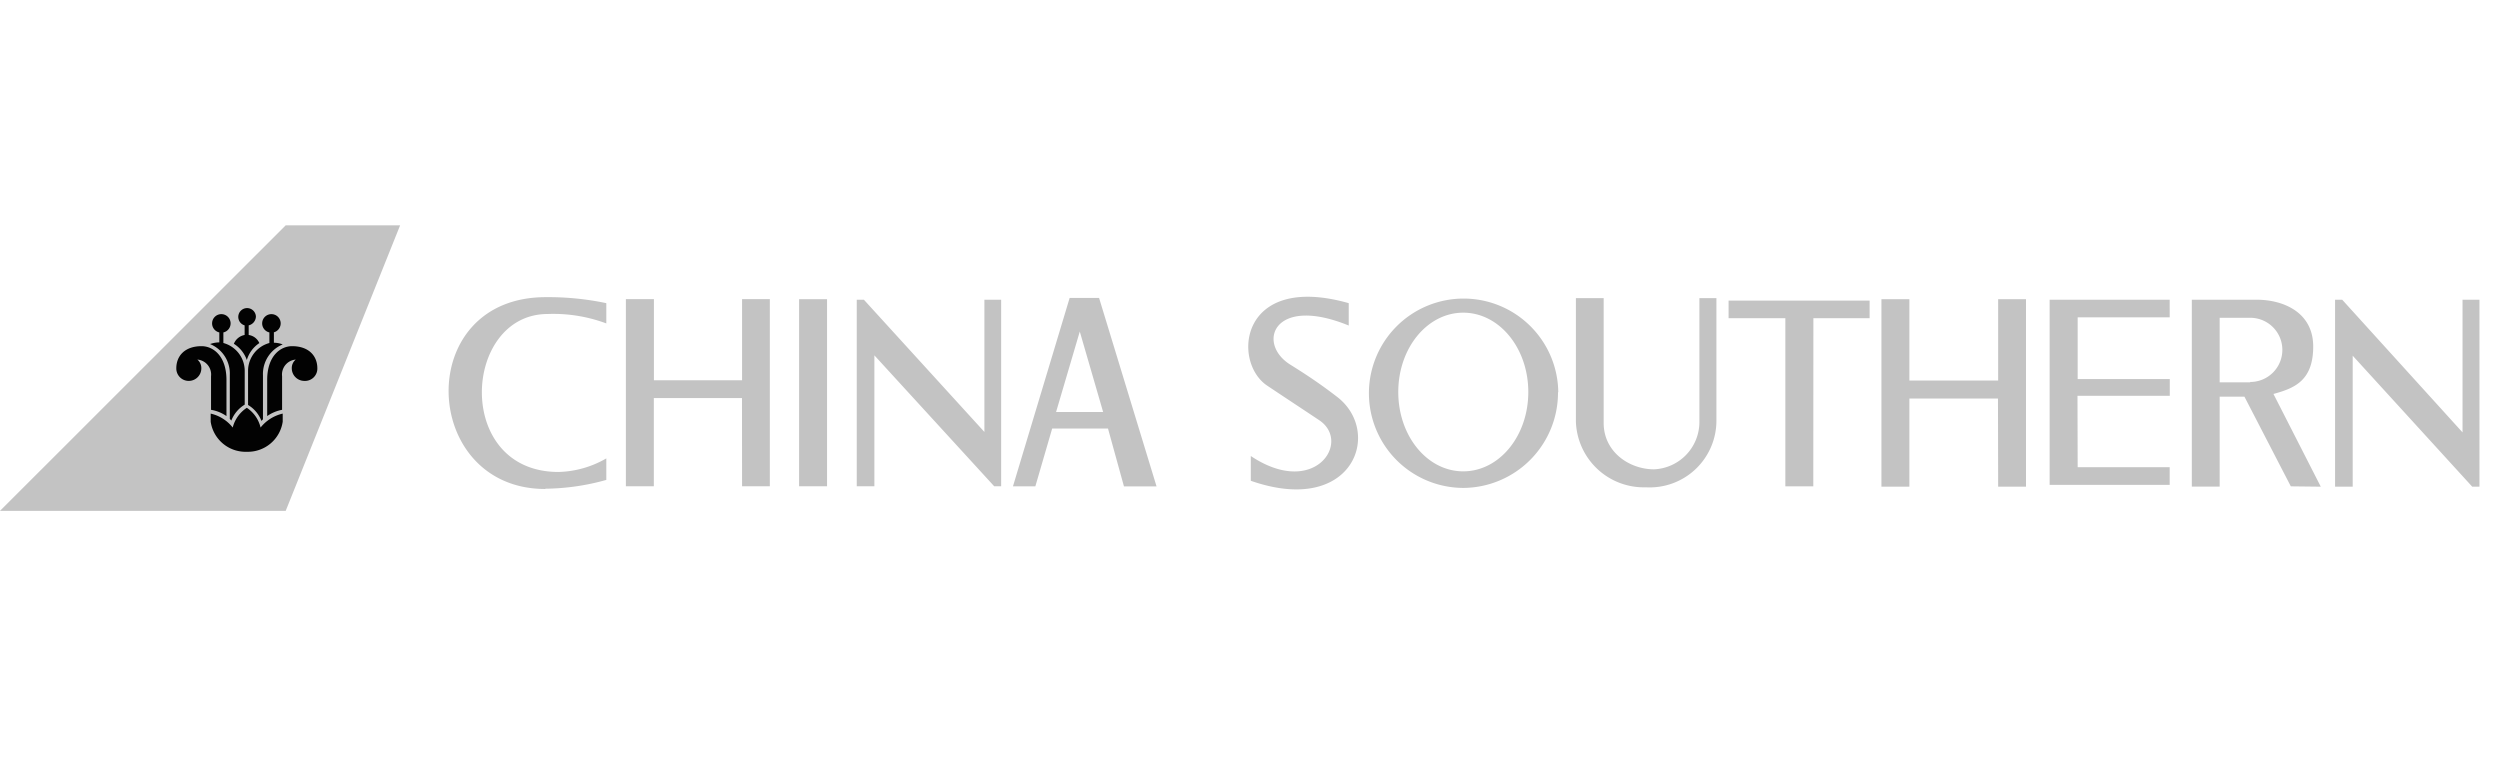 <svg xmlns="http://www.w3.org/2000/svg" viewBox="0 0 283.6 86.14"><defs><style>.cls-1{fill:none;}.cls-2{fill:#c3c3c3;}.cls-3{fill:#020202;}</style></defs><g id="Layer_2" data-name="Layer 2"><g id="Layer_1-2" data-name="Layer 1"><rect class="cls-1" x="0.72" width="282.88" height="86.14"/><polygon id="polygon6238" class="cls-2" points="0 57.95 32.41 57.95 45.39 25.56 45.39 25.56 32.41 25.56 0 57.95"/><path id="path6242" class="cls-3" d="M36,41.78c0-1.38-.94-2.51-2.87-2.51-1.29,0-2.82,1.08-2.82,3.84V47.2A4.24,4.24,0,0,1,32,46.49V42.68a1.7,1.7,0,0,1,1.55-1.89,1.24,1.24,0,0,0-.45,1,1.43,1.43,0,0,0,1.42,1.42A1.4,1.4,0,0,0,36,41.78Z"/><path id="path6244" class="cls-3" d="M20,41.78c0-1.38.94-2.51,2.87-2.51,1.29,0,2.82,1.08,2.82,3.84V47.2a4.24,4.24,0,0,0-1.75-.71V42.68a1.7,1.7,0,0,0-1.55-1.89,1.27,1.27,0,0,1,.45,1,1.43,1.43,0,0,1-1.42,1.42A1.41,1.41,0,0,1,20,41.78Z"/><path id="path6246" class="cls-3" d="M28,51.25a4,4,0,0,0,4.07-3.41v-.92a4.48,4.48,0,0,0-2.51,1.58A3.72,3.72,0,0,0,28,46.26,3.79,3.79,0,0,0,26.4,48.5a4.42,4.42,0,0,0-2.5-1.58v.92A4,4,0,0,0,28,51.25Z"/><path id="path6248" class="cls-3" d="M28.21,36.91V38a1.56,1.56,0,0,1,1.21.92A3.49,3.49,0,0,0,28,40.84,3.55,3.55,0,0,0,26.53,39,1.63,1.63,0,0,1,27.75,38V36.91a1,1,0,1,1,1.28-1,1.06,1.06,0,0,1-.82,1Z"/><path id="path6250" class="cls-3" d="M25.34,37.71v1.2a3.28,3.28,0,0,1,2.42,3.16V45.9a3.69,3.69,0,0,0-1.52,1.81l-.17-.19v-5a3.61,3.61,0,0,0-2.24-3.49,3.11,3.11,0,0,1,1.05-.19V37.71a1.05,1.05,0,1,1,.46,0Z"/><path id="path6252" class="cls-3" d="M31.07,37.71v1.17a2.85,2.85,0,0,1,1,.19,3.63,3.63,0,0,0-2.24,3.49v5l-.17.19a3.6,3.6,0,0,0-1.52-1.81V42.07a3.28,3.28,0,0,1,2.42-3.16v-1.2a1.05,1.05,0,1,1,.46,0Z"/><g id="g4809"><path id="path4811" class="cls-2" d="M281.27,55.21V34h-1.92V49.05L265.7,34h-.81V55.21h2V40.35l13.56,14.86Zm-18,0L257.9,44.69c2.35-.64,4.51-1.48,4.51-5.38S259,34,256,34h-7.36v21.2h3.16V45h2.81l5.26,10.17Zm-8-11.84h-3.47V36.05h3.47a3.64,3.64,0,0,1,0,7.28m-19.6,1.57h10.47V43H235.69V36h10.44V34H232.51V55h13.62V53H235.69Zm-9,10.31h3.16V33.94h-3.16v9.23H216.6V33.94h-3.17V55.21h3.17v-10h10.05ZM205.71,36.1h6.38v-2h-16v2h6.44V55.17h3.17Zm-11,11.63V33.82h-1.93V47.94a5.38,5.38,0,0,1-5.14,5.3c-2.84,0-5.72-2-5.72-5.25V33.82h-3.15v14a7.71,7.71,0,0,0,7.94,7.46,7.57,7.57,0,0,0,8-7.5m-17.94-3.26A10.74,10.74,0,1,0,166,55.35a10.81,10.81,0,0,0,10.74-10.88m-3.37,0c0,5-3.3,9-7.38,9s-7.37-4-7.37-9,3.3-9,7.37-9,7.38,4,7.38,9M153,36.93V34.39c-12.36-3.5-13.29,6.64-9.26,9.35,1.61,1.08,4.36,2.89,5.9,3.92,3.73,2.47-.52,8.9-7.75,4.07v2.81c11.61,4.05,15-5.53,9.79-9.52-2-1.54-3.51-2.53-5.35-3.68-3.81-2.42-1.84-7.9,6.67-4.41M127.5,55.18h3.7L124.68,33.8h-3.34l-6.43,21.37h2.54l1.91-6.56h6.33l1.81,6.56Zm-2.36-8.44H119.8l2.69-9.13,2.65,9.13Zm-12.36,8.42h.79V34h-1.9V49L98,34h-.81V55.16h2V40.31Zm-22.13,0h3.17V33.94H90.65Zm-6.47,0h3.15V33.93H84.18v9.21h-10V33.93H71V55.16h3.17v-10h10Zm-22.33.28a26.35,26.35,0,0,0,6.93-1V52a11.39,11.39,0,0,1-5.42,1.54c-11.89,0-10.89-17.92-1.23-17.92a17.16,17.16,0,0,1,6.65,1.07v-2.3a31.93,31.93,0,0,0-6.87-.68c-15.13,0-14.23,21.76-.06,21.76"/></g></g></g></svg>